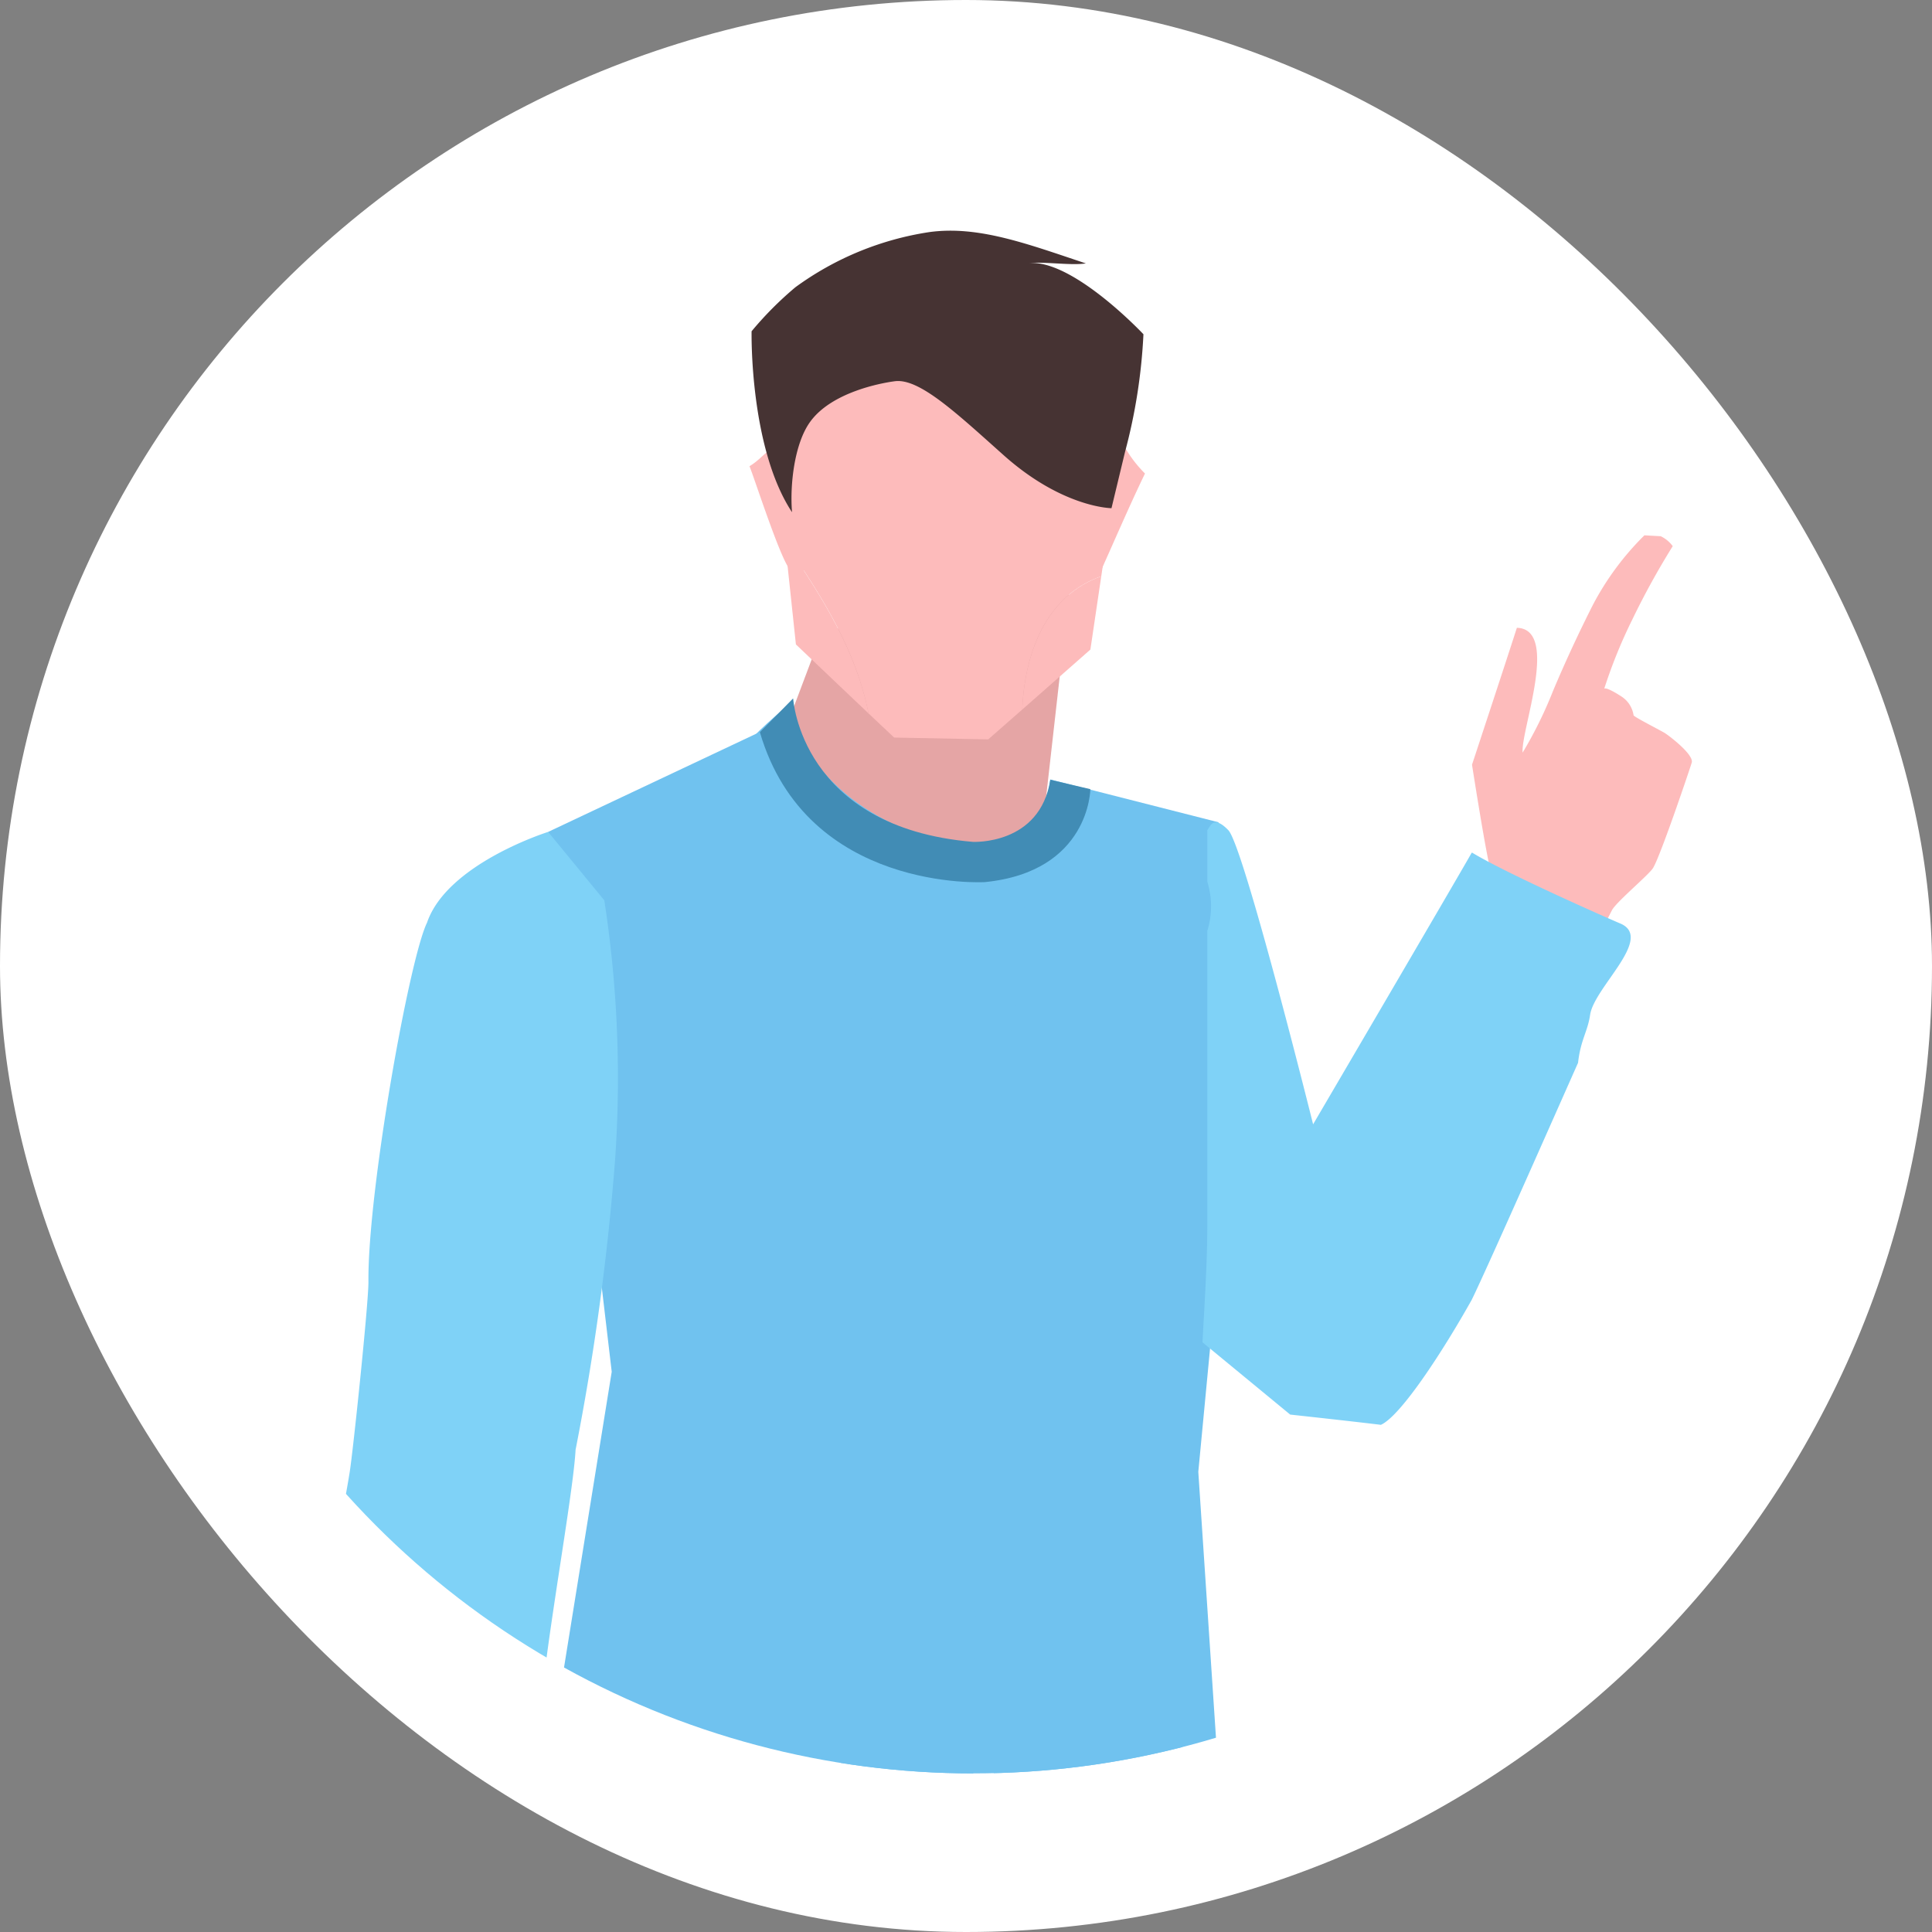 <svg xmlns="http://www.w3.org/2000/svg" xmlns:xlink="http://www.w3.org/1999/xlink" width="134" height="134" viewBox="0 0 134 134">
  <rect x="0" y="0" width="134" height="134" fill="#808080" stroke="none"/>
  <defs>
    <clipPath id="clip-path">
      <circle id="楕円形_601" data-name="楕円形 601" cx="58.5" cy="58.5" r="58.5" transform="translate(357 6)" fill="#fff" stroke="#707070" stroke-width="1"/>
    </clipPath>
  </defs>
  <g id="img_aimsAbout02" transform="translate(-348)">
    <g id="グループ_4531" data-name="グループ 4531">
      <rect id="長方形_1518" data-name="長方形 1518" width="134" height="134" rx="67" transform="translate(348)" fill="#fff"/>
      <g id="マスクグループ_165" data-name="マスクグループ 165" clip-path="url(#clip-path)">
        <g id="_1" transform="translate(368.854 15.976)">
          <g id="_7" transform="translate(0 0.024)">
            <path id="パス_51267" data-name="パス 51267" d="M48.017,20.813a34.822,34.822,0,0,1,1.965-4.85,53.656,53.656,0,0,1,2.8-5.08,2.193,2.193,0,0,0-.836-.69l-1.129-.063a19.563,19.563,0,0,0-3.575,4.829c-.9,1.777-1.882,3.868-2.76,5.958A29.12,29.12,0,0,1,42.372,25.2c-.146-1.526,2.592-8.572-.4-8.655C41.118,19.2,38.86,26.04,38.86,26.04s.711,4.579,1.129,6.627c.251,1.213.376,2.279,1.693,2.613,1.422.355,2.718.962,4.1,1.338.648.188.69-.084,1.338.084l.648.188a.958.958,0,0,0,.335.084c.084,0,.1-.125.146-.209.042-.1.167-.335.314-.627.293-.564,2.425-2.342,2.822-2.885.481-.648,2.781-7.505,2.7-7.317.251-.5-1.38-1.777-1.819-2.07-.209-.146-2.2-1.15-2.2-1.254a1.882,1.882,0,0,0-.836-1.3C49.167,21.273,48,20.5,48,20.834Z" transform="translate(42.382 10.998)" fill="#fdbbbb"/>
            <path id="パス_51268" data-name="パス 51268" d="M18.99,14.62,15.77,23.17l11.77,9.262,6.69-3.868L36.091,12.09Z" transform="translate(17.199 13.135)" fill="#e5a5a5"/>
            <path id="パス_51269" data-name="パス 51269" d="M16.823,17.447l5.038,4.788c-.878-4.411-3.2-8.028-5.791-11.875l.753,7.087Z" transform="translate(17.526 11.249)" fill="#fdbbbb"/>
            <path id="パス_51270" data-name="パス 51270" d="M38.339,21.515l.9-6.063c.042-2.425.188-4.871.146-7.3a3.261,3.261,0,0,0-1.777-3.094c-1.61-1-2.885-.544-4.328-.084a14.671,14.671,0,0,1-1.526.418,7.661,7.661,0,0,1-4.746-.167C24.6,4.058,22.283,2.2,19.377,2.3a3.664,3.664,0,0,0-1.505.314,3.753,3.753,0,0,0-1.819,2.362c-.669,2.07.021,3.868,0,5.917-.021,1.38-.063,2.76-.084,4.139l.439,4.119C19,22.979,21.321,26.616,22.2,31.028L23.976,32.7l3.261.063,3.261.063,2.362-2.07c.167-3.972,1.673-7.9,5.478-9.241Z" transform="translate(17.188 2.456)" fill="#fdbbbb"/>
            <path id="パス_51271" data-name="パス 51271" d="M29.418,11.49c-3.8,1.338-5.31,5.268-5.478,9.241l4.725-4.16Z" transform="translate(26.109 12.481)" fill="#fdbbbb"/>
            <path id="パス_51272" data-name="パス 51272" d="M18.34,9.829c-.146-1.087-.251-1.944-.314-2.2-.063-.23-.188-.5-.439-.564a.706.706,0,0,0-.418.042c-1.066.355-1.4,1.066-2.279,1.589.335.794,2.383,7.192,2.906,7.213l2.049.042c-.669,0-1.192-3.659-1.505-6.147Z" transform="translate(16.239 7.64)" fill="#fdbbbb"/>
            <path id="パス_51273" data-name="パス 51273" d="M27.225,10.148A6.943,6.943,0,0,1,28,7.785c.209-.4.669-.857,1.108-.648a.911.911,0,0,1,.293.272,8.574,8.574,0,0,0,1.359,1.756c-1.129,2.342-2.153,4.746-3.22,7.108l-2.049-.042A28.942,28.942,0,0,0,26.912,12.2c.146-.732.23-1.4.335-2.049Z" transform="translate(27.8 7.677)" fill="#fdbbbb"/>
            <path id="パス_51274" data-name="パス 51274" d="M17.762,19.5c-.146-1.861.167-4.7,1.254-6.209,1.484-2.07,4.934-2.7,5.854-2.822,1.693-.251,4.265,2.174,7.568,5.122,4.1,3.659,7.485,3.68,7.485,3.68l.941-3.91a38.622,38.622,0,0,0,1.275-8.154s-5.08-5.415-8.133-4.913c1.087-.167,3.052.167,4.139,0C34.069.935,30.7-.34,27.3.12a21.075,21.075,0,0,0-9.3,3.826A23.967,23.967,0,0,0,14.961,7s-.167,8.028,2.8,12.544Z" transform="translate(16.314 -0.024)" fill="#463333"/>
            <g id="_1-2" transform="translate(0 32.668)">
              <path id="パス_51275" data-name="パス 51275" d="M16.114,52.4c-.836,0-.272.23,1.15.585a1.624,1.624,0,0,0-1.15-.585Z" transform="translate(17.148 24.431)" fill="#313745"/>
              <path id="パス_51277" data-name="パス 51277" d="M43.23,23.645l-8.613-1.463-5.582,1.631s-8.007-4.558-8.091-5.122-7,5.122-7,5.122c-.314.251,3.3,7.631,3.533,8.174,2.216,5.1,5.122,9.993,5.77,15.513a147.991,147.991,0,0,1,.648,27.722c-.293,4.139-1.359,7.924-1.756,12-.481,4.788-.941,9.554-1.422,14.342a1.368,1.368,0,0,0,.042.585c.167.4.69.5,1.129.544,3.951.293,8.07-.627,11.854.606,2.028.648,3.993,1.923,6.126,1.631,1.3-3.429,2.655-6.857,4.265-10.161,1.171-2.383,3.366-4.913,2.551-7.694-.774-2.613-1.735-4.976-2.362-7.673-.753-3.282-1.9-6.46-2.425-9.784a43.469,43.469,0,0,1,0-13.673,56.09,56.09,0,0,1,3.387-11.269c.69-1.84-2.049-21.011-2.049-21.011Z" transform="translate(15.182 -12.377)" fill="#70c2ef"/>
              <path id="パス_51279" data-name="パス 51279" d="M13.93,52.4l32.3.585v7.15l-32.3,2.321Z" transform="translate(15.192 24.431)" fill="#232730"/>
              <path id="パス_51280" data-name="パス 51280" d="M36.024,21.817s-.5,3.721-5.415,3.659c-4.934-.042-11.875-4.119-12.439-9.826-3.721,3.241-3.847,3.45-3.45,5.519l9.053,11.645,6.836-5.728,7.359,5.728-1.923-11Z" transform="translate(15.886 -15.65)" fill="#70c2ef"/>
              <path id="パス_51281" data-name="パス 51281" d="M44.676,20.062l11.666,2.969.46,25.527L54.941,68.085l2.488,37.423L43.15,110.274l-3.742-33.2-.23,33.2L6.71,107.932l7.547-46.789L9.846,23.7,25,16.55,39.178,55.708Z" transform="translate(7.317 -14.668)" fill="#70c2ef"/>
              <path id="パス_51282" data-name="パス 51282" d="M21.037,24.687,17.164,19.97s-7,2.191-8.4,6.293C7.526,28.793,4.641,44.932,4.7,51.183c0,1.568-1.066,11.729-1.3,13.192C2.822,68.013,1.8,71.9,1.986,75.6a1.52,1.52,0,0,0,.439-.125C2.111,78.487.71,80.975.188,83.9c-.753,4.181,1.045,20.049.481,24.252,3.575-.23,14.739,0,14.76,0,.962.063,1.589-23.039,1.213-24.293-.669-2.342,2.216-17.122,2.425-21.032a173.478,173.478,0,0,0,2.739-20.1,80.983,80.983,0,0,0-.747-18.019Z" transform="translate(0 -10.938)" fill="#7fd2f7"/>
              <path id="パス_51283" data-name="パス 51283" d="M48.59,21.762c-1.087,1.923-11,18.837-11,18.837s-4.808-19.289-5.88-20.4-1.27-.209-1.458,0v3.575a5.74,5.74,0,0,1,0,3.408v20.3c0,2.7-.188,5.478-.335,8.237L36,60.731c2.091.23,4.2.46,6.293.711,1.4-.631,4.349-5.191,6.293-8.661.962-1.923,7.066-15.757,7.38-16.447.173-1.579.669-2.174.836-3.324.272-1.9,4.39-5.268,2.153-6.314-.125-.042-7.694-3.345-10.328-4.934Z" transform="translate(32.631 -11.287)" fill="#7fd2f7"/>
            </g>
          </g>
          <path id="パス_51284" data-name="パス 51284" d="M17.223,15.55s.523,8.927,12.46,9.931c0,0,4.662.251,5.373-4.307l2.777.652s-.031,5.718-7.32,6.447c0,0-12.346.729-15.6-10.4L17.2,15.55Z" transform="translate(16.937 16.933)" fill="#418cb5"/>
        </g>
      </g>
    </g>
  </g>
</svg>
